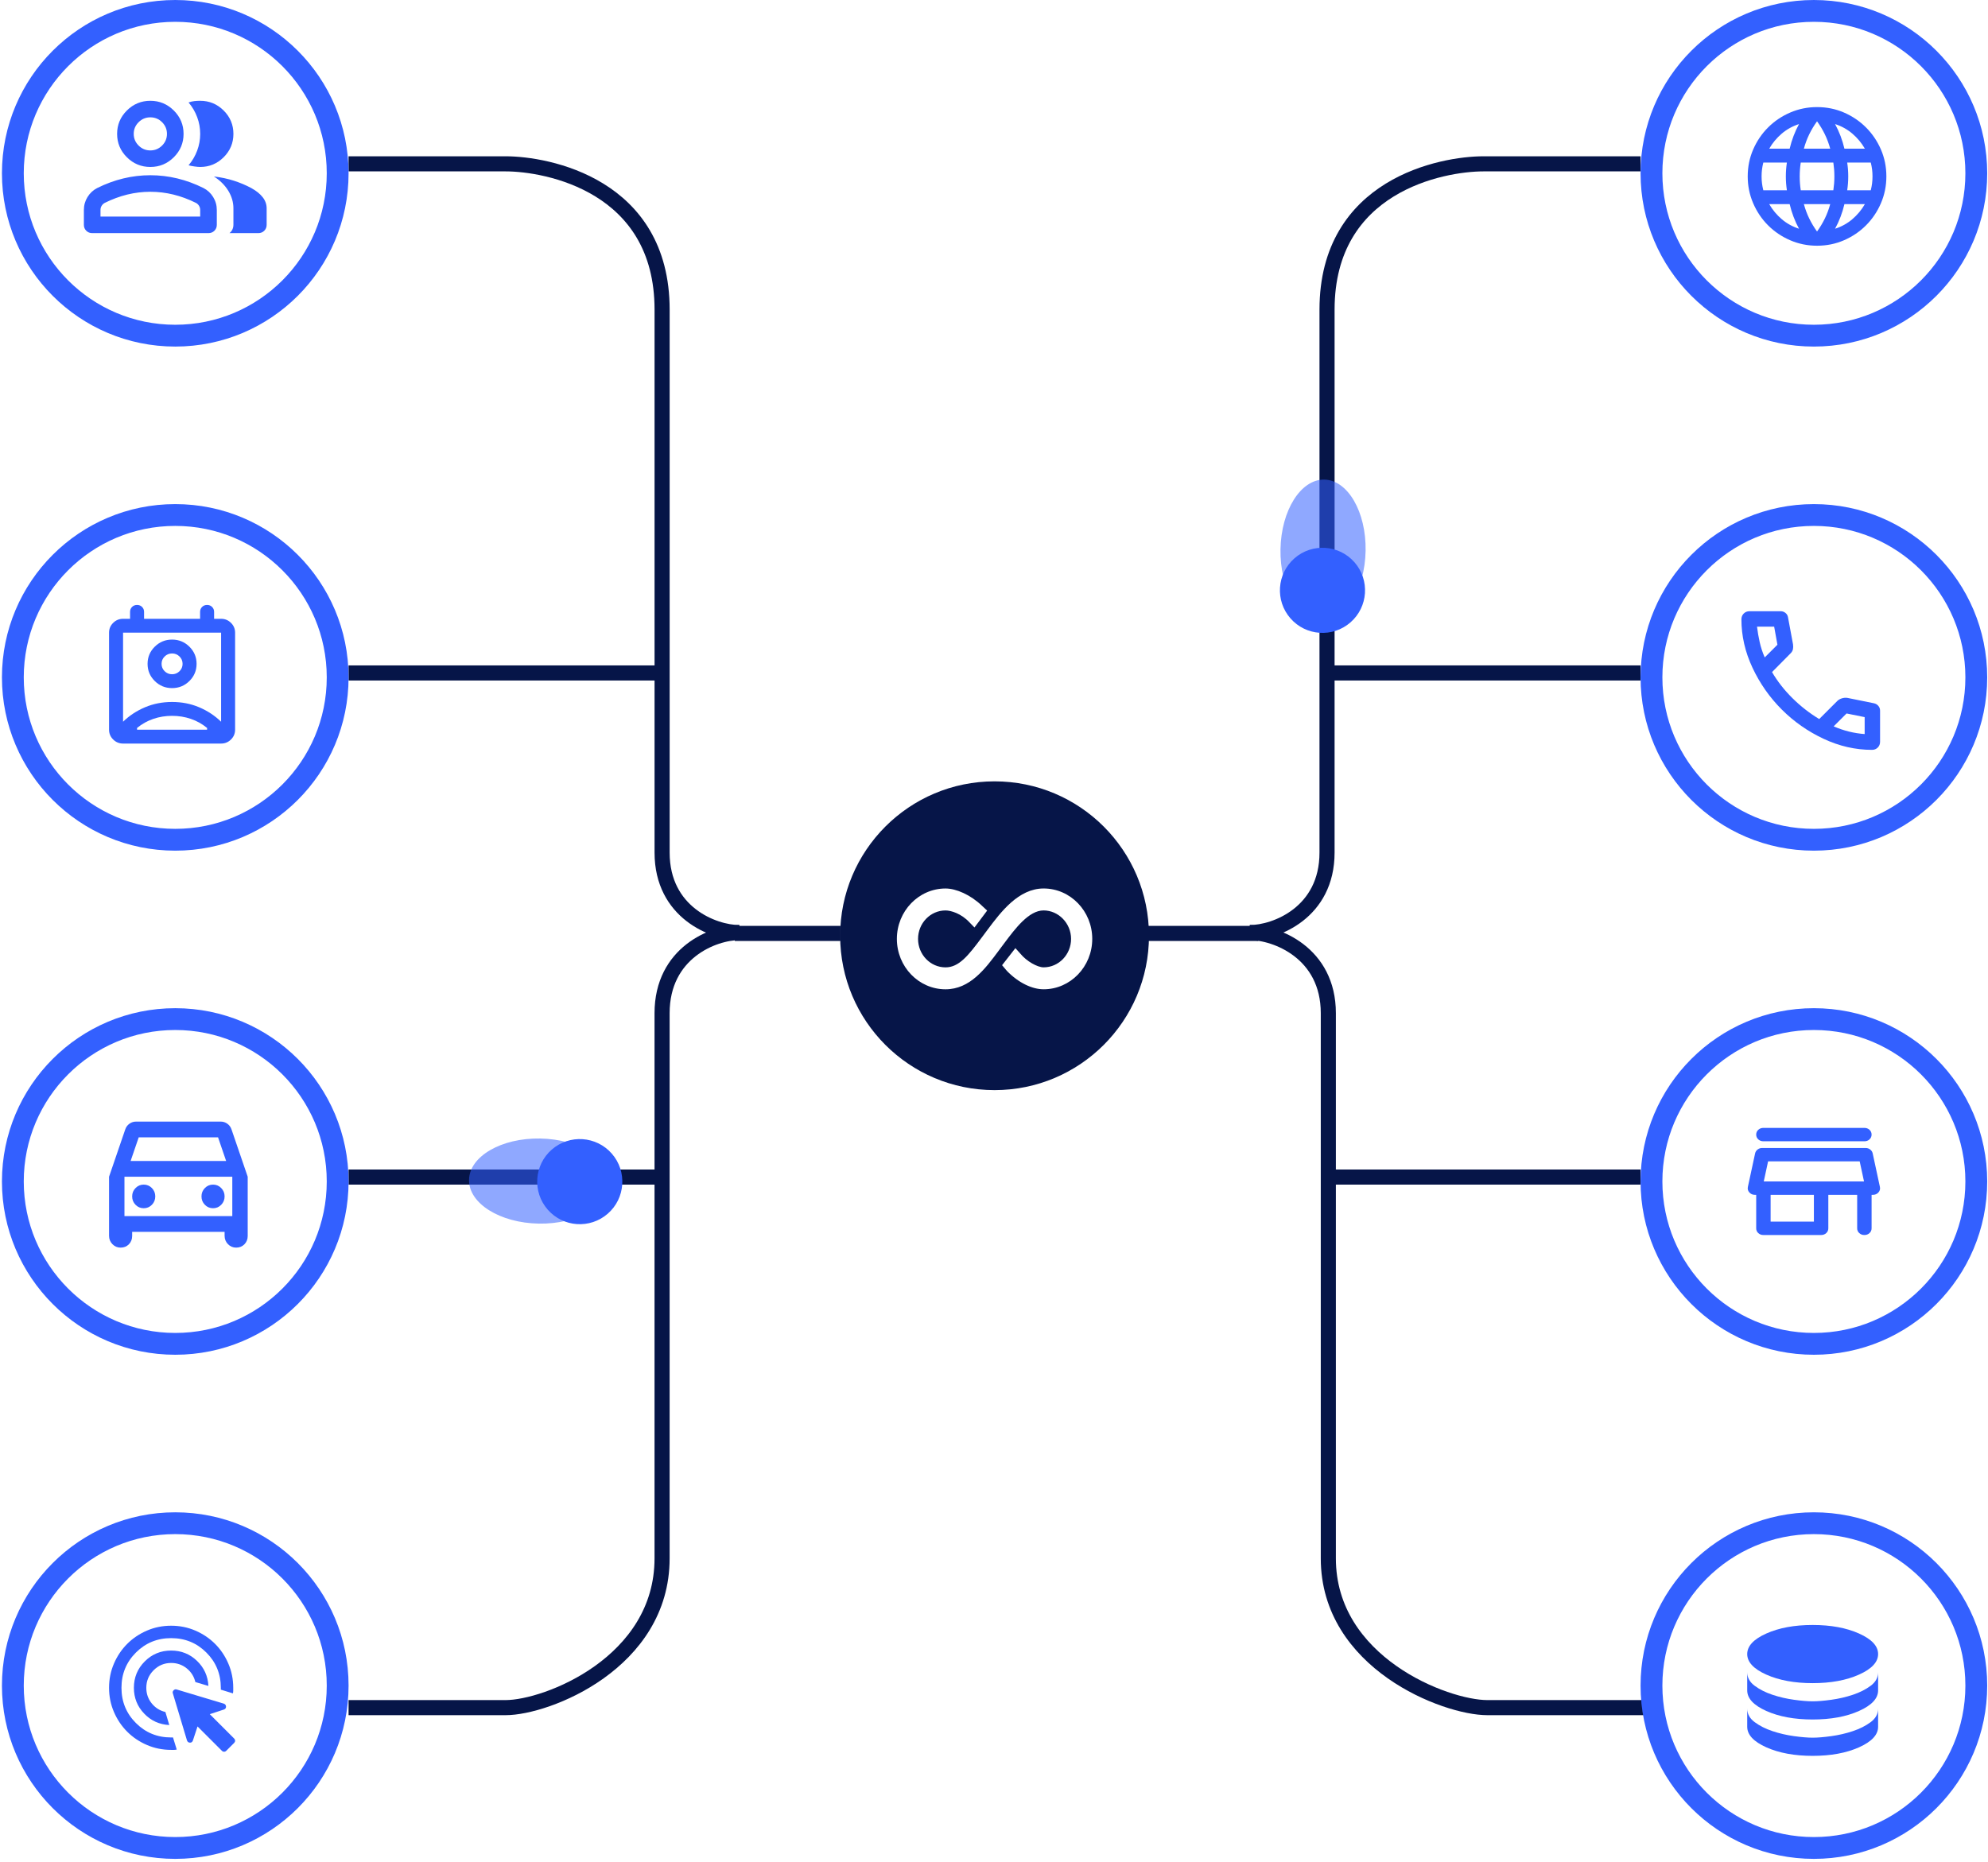 <svg width="395" height="370" viewBox="0 0 395 370" fill="none" xmlns="http://www.w3.org/2000/svg">
<path d="M69.258 32.559C69.258 32.559 92.294 32.559 100.476 32.559C108.659 32.559 131.555 36.773 131.555 61.533C131.555 100.539 131.555 162.478 131.555 169.441C131.555 181.36 141.783 185.332 146.897 185.332" stroke="#061548" stroke-width="3"/>
<path d="M325.969 32.559C325.969 32.559 302.933 32.559 294.75 32.559C286.568 32.559 263.672 36.773 263.672 61.533C263.672 100.539 263.672 162.478 263.672 169.441C263.672 181.36 253.444 185.332 248.33 185.332" stroke="#061548" stroke-width="3"/>
<path d="M69.258 339.358C69.258 339.358 92.277 339.358 100.462 339.358C108.648 339.358 131.55 330.453 131.55 309.698C131.55 270.372 131.55 208.374 131.55 201.354C131.55 189.338 141.781 185.332 146.897 185.332" stroke="#061548" stroke-width="3"/>
<path d="M327.225 339.358C327.225 339.358 303.834 339.358 295.517 339.358C287.2 339.358 263.928 330.453 263.928 309.698C263.928 270.372 263.928 208.374 263.928 201.354C263.928 189.338 253.531 185.332 248.333 185.332" stroke="#061548" stroke-width="3"/>
<line x1="69.258" y1="233.919" x2="131.87" y2="233.919" stroke="#061548" stroke-width="3"/>
<line y1="-1.5" x2="62.612" y2="-1.5" transform="matrix(-1 8.74228e-08 8.74228e-08 1 325.969 235.419)" stroke="#061548" stroke-width="3"/>
<line x1="145.998" y1="185.5" x2="166.998" y2="185.5" stroke="#061548" stroke-width="3"/>
<line x1="249.998" y1="185.5" x2="227.998" y2="185.5" stroke="#061548" stroke-width="3"/>
<line x1="69.258" y1="133.738" x2="131.87" y2="133.738" stroke="#061548" stroke-width="3"/>
<line y1="-1.5" x2="62.612" y2="-1.5" transform="matrix(-1 8.04289e-08 8.04289e-08 1 325.969 135.238)" stroke="#061548" stroke-width="3"/>
<g filter="url(#filter0_b_12043_41485)">
<circle cx="34.822" cy="34.437" r="34.437" fill="white" fill-opacity="0.1"/>
<circle cx="34.822" cy="34.437" r="32.269" stroke="#3360FF" stroke-width="4.335"/>
</g>
<path d="M18.317 46.328C17.849 46.328 17.457 46.171 17.141 45.855C16.825 45.541 16.666 45.151 16.666 44.685V41.726C16.666 40.795 16.907 39.939 17.389 39.157C17.87 38.377 18.509 37.782 19.307 37.371C21.013 36.522 22.746 35.885 24.507 35.459C26.267 35.035 28.056 34.823 29.872 34.823C31.687 34.823 33.475 35.035 35.236 35.459C36.997 35.885 38.73 36.522 40.436 37.371C41.234 37.782 41.873 38.377 42.354 39.157C42.836 39.939 43.077 40.795 43.077 41.726V44.685C43.077 45.151 42.919 45.541 42.602 45.855C42.286 46.171 41.894 46.328 41.426 46.328H18.317ZM45.594 46.328C45.842 46.137 46.035 45.897 46.172 45.608C46.31 45.321 46.378 45 46.378 44.644V41.398C46.378 40.192 46.042 39.035 45.368 37.925C44.694 36.816 43.737 35.864 42.499 35.07C43.902 35.234 45.223 35.515 46.461 35.911C47.699 36.309 48.854 36.796 49.927 37.371C50.918 37.919 51.674 38.528 52.197 39.199C52.72 39.87 52.981 40.603 52.981 41.398V44.685C52.981 45.151 52.823 45.541 52.506 45.855C52.19 46.171 51.798 46.328 51.33 46.328H45.594ZM29.872 33.18C28.056 33.18 26.501 32.536 25.208 31.249C23.915 29.961 23.269 28.413 23.269 26.605C23.269 24.798 23.915 23.25 25.208 21.962C26.501 20.675 28.056 20.031 29.872 20.031C31.687 20.031 33.242 20.675 34.535 21.962C35.828 23.25 36.474 24.798 36.474 26.605C36.474 28.413 35.828 29.961 34.535 31.249C33.242 32.536 31.687 33.18 29.872 33.18ZM46.378 26.605C46.378 28.413 45.732 29.961 44.439 31.249C43.146 32.536 41.591 33.18 39.776 33.18C39.473 33.18 39.088 33.146 38.62 33.078C38.152 33.009 37.767 32.933 37.465 32.851C38.208 31.974 38.778 31.002 39.176 29.934C39.576 28.865 39.776 27.756 39.776 26.605C39.776 25.455 39.576 24.346 39.176 23.277C38.778 22.209 38.208 21.236 37.465 20.36C37.85 20.223 38.235 20.134 38.62 20.092C39.005 20.052 39.39 20.031 39.776 20.031C41.591 20.031 43.146 20.675 44.439 21.962C45.732 23.25 46.378 24.798 46.378 26.605ZM19.967 43.041H39.776V41.726C39.776 41.425 39.7 41.151 39.55 40.905C39.398 40.658 39.198 40.466 38.95 40.329C37.465 39.59 35.965 39.035 34.452 38.664C32.939 38.295 31.412 38.111 29.872 38.111C28.331 38.111 26.804 38.295 25.291 38.664C23.778 39.035 22.278 39.59 20.793 40.329C20.545 40.466 20.346 40.658 20.195 40.905C20.043 41.151 19.967 41.425 19.967 41.726V43.041ZM29.872 29.893C30.779 29.893 31.557 29.57 32.204 28.926C32.85 28.283 33.173 27.509 33.173 26.605C33.173 25.702 32.85 24.928 32.204 24.285C31.557 23.64 30.779 23.318 29.872 23.318C28.964 23.318 28.187 23.64 27.541 24.285C26.894 24.928 26.57 25.702 26.57 26.605C26.57 27.509 26.894 28.283 27.541 28.926C28.187 29.57 28.964 29.893 29.872 29.893Z" fill="#3360FF"/>
<g filter="url(#filter1_b_12043_41485)">
<circle cx="360.404" cy="34.437" r="34.437" fill="white" fill-opacity="0.1"/>
<circle cx="360.404" cy="34.437" r="32.269" stroke="#3360FF" stroke-width="4.335"/>
</g>
<path d="M361.032 48.832C359.15 48.832 357.371 48.47 355.695 47.746C354.019 47.023 352.556 46.036 351.305 44.785C350.053 43.534 349.066 42.071 348.343 40.395C347.62 38.719 347.258 36.94 347.258 35.057C347.258 33.151 347.62 31.367 348.343 29.703C349.066 28.038 350.053 26.58 351.305 25.329C352.556 24.078 354.019 23.09 355.695 22.366C357.371 21.644 359.15 21.282 361.032 21.282C362.938 21.282 364.723 21.644 366.387 22.366C368.052 23.09 369.509 24.078 370.76 25.329C372.012 26.58 372.999 28.038 373.722 29.703C374.445 31.367 374.807 33.151 374.807 35.057C374.807 36.94 374.445 38.719 373.722 40.395C372.999 42.071 372.012 43.534 370.76 44.785C369.509 46.036 368.052 47.023 366.387 47.746C364.723 48.47 362.938 48.832 361.032 48.832ZM361.032 46.008C361.629 45.181 362.146 44.32 362.582 43.425C363.018 42.53 363.374 41.577 363.65 40.567H358.415C358.691 41.577 359.047 42.53 359.483 43.425C359.919 44.32 360.436 45.181 361.032 46.008ZM357.451 45.457C357.038 44.699 356.676 43.913 356.367 43.097C356.057 42.283 355.798 41.439 355.591 40.567H351.528C352.194 41.715 353.026 42.713 354.024 43.563C355.023 44.412 356.165 45.044 357.451 45.457ZM364.614 45.457C365.9 45.044 367.041 44.412 368.04 43.563C369.039 42.713 369.871 41.715 370.537 40.567H366.473C366.267 41.439 366.009 42.283 365.699 43.097C365.389 43.913 365.027 44.699 364.614 45.457ZM350.357 37.812H355.041C354.972 37.353 354.92 36.899 354.885 36.451C354.851 36.004 354.834 35.539 354.834 35.057C354.834 34.575 354.851 34.11 354.885 33.663C354.92 33.215 354.972 32.761 355.041 32.302H350.357C350.242 32.761 350.156 33.215 350.098 33.663C350.041 34.11 350.013 34.575 350.013 35.057C350.013 35.539 350.041 36.004 350.098 36.451C350.156 36.899 350.242 37.353 350.357 37.812ZM357.795 37.812H364.27C364.338 37.353 364.39 36.899 364.425 36.451C364.459 36.004 364.476 35.539 364.476 35.057C364.476 34.575 364.459 34.11 364.425 33.663C364.39 33.215 364.338 32.761 364.27 32.302H357.795C357.727 32.761 357.675 33.215 357.641 33.663C357.606 34.11 357.589 34.575 357.589 35.057C357.589 35.539 357.606 36.004 357.641 36.451C357.675 36.899 357.727 37.353 357.795 37.812ZM367.024 37.812H371.708C371.823 37.353 371.909 36.899 371.967 36.451C372.024 36.004 372.052 35.539 372.052 35.057C372.052 34.575 372.024 34.11 371.967 33.663C371.909 33.215 371.823 32.761 371.708 32.302H367.024C367.093 32.761 367.145 33.215 367.179 33.663C367.214 34.11 367.231 34.575 367.231 35.057C367.231 35.539 367.214 36.004 367.179 36.451C367.145 36.899 367.093 37.353 367.024 37.812ZM366.473 29.547H370.537C369.871 28.399 369.039 27.401 368.04 26.551C367.041 25.702 365.9 25.07 364.614 24.657C365.027 25.415 365.389 26.201 365.699 27.015C366.009 27.831 366.267 28.675 366.473 29.547ZM358.415 29.547H363.65C363.374 28.537 363.018 27.584 362.582 26.689C362.146 25.793 361.629 24.933 361.032 24.106C360.436 24.933 359.919 25.793 359.483 26.689C359.047 27.584 358.691 28.537 358.415 29.547ZM351.528 29.547H355.591C355.798 28.675 356.057 27.831 356.367 27.015C356.676 26.201 357.038 25.415 357.451 24.657C356.165 25.07 355.023 25.702 354.024 26.551C353.026 27.401 352.194 28.399 351.528 29.547Z" fill="#3360FF"/>
<g filter="url(#filter2_b_12043_41485)">
<circle cx="360.404" cy="134.616" r="34.437" fill="white" fill-opacity="0.1"/>
<circle cx="360.404" cy="134.616" r="32.269" stroke="#3360FF" stroke-width="4.335"/>
</g>
<path d="M371.948 149.02C368.658 149.02 365.45 148.286 362.326 146.819C359.2 145.352 356.433 143.414 354.023 141.003C351.612 138.593 349.673 135.825 348.207 132.7C346.739 129.575 346.006 126.368 346.006 123.077C346.006 122.618 346.159 122.235 346.465 121.929C346.771 121.623 347.154 121.47 347.613 121.47H353.812C354.169 121.47 354.487 121.585 354.768 121.815C355.049 122.044 355.214 122.338 355.266 122.695L356.26 128.051C356.311 128.409 356.305 128.734 356.242 129.026C356.178 129.32 356.031 129.582 355.801 129.812L352.09 133.561C353.161 135.398 354.507 137.12 356.127 138.727C357.746 140.334 359.525 141.724 361.464 142.897L365.061 139.301C365.29 139.071 365.59 138.899 365.961 138.783C366.33 138.669 366.693 138.638 367.051 138.689L372.331 139.76C372.688 139.836 372.981 140.008 373.211 140.276C373.44 140.544 373.555 140.857 373.555 141.214V147.413C373.555 147.872 373.402 148.254 373.096 148.56C372.79 148.867 372.407 149.02 371.948 149.02ZM350.636 130.653L353.161 128.128L352.511 124.531H349.105C349.233 125.577 349.411 126.61 349.641 127.631C349.87 128.651 350.202 129.658 350.636 130.653ZM370.494 145.882V142.515L366.897 141.788L364.334 144.351C365.329 144.785 366.343 145.13 367.377 145.385C368.409 145.64 369.448 145.805 370.494 145.882Z" fill="#3360FF"/>
<g filter="url(#filter3_b_12043_41485)">
<circle cx="34.822" cy="234.794" r="34.437" fill="white" fill-opacity="0.1"/>
<circle cx="34.822" cy="234.794" r="32.269" stroke="#3360FF" stroke-width="4.335"/>
</g>
<path d="M26.259 244.809V245.631C26.259 246.283 26.043 246.831 25.609 247.275C25.175 247.718 24.627 247.94 23.964 247.94C23.326 247.94 22.784 247.711 22.338 247.254C21.891 246.798 21.668 246.244 21.668 245.592V233.852L24.882 224.46C25.035 223.991 25.31 223.612 25.706 223.325C26.1 223.039 26.54 222.895 27.025 222.895H43.861C44.345 222.895 44.785 223.039 45.181 223.325C45.576 223.612 45.85 223.991 46.003 224.46L49.217 233.852V245.631C49.217 246.283 49.001 246.831 48.567 247.275C48.133 247.718 47.585 247.94 46.922 247.94C46.284 247.94 45.742 247.711 45.296 247.254C44.849 246.798 44.626 246.244 44.626 245.592V244.809H26.259ZM25.953 230.722H44.932L43.325 226.026H27.561L25.953 230.722ZM28.555 240.113C29.193 240.113 29.735 239.885 30.181 239.428C30.628 238.972 30.851 238.418 30.851 237.765C30.851 237.113 30.628 236.559 30.181 236.103C29.735 235.646 29.193 235.417 28.555 235.417C27.918 235.417 27.376 235.646 26.93 236.103C26.483 236.559 26.259 237.113 26.259 237.765C26.259 238.418 26.483 238.972 26.93 239.428C27.376 239.885 27.918 240.113 28.555 240.113ZM42.33 240.113C42.968 240.113 43.51 239.885 43.955 239.428C44.402 238.972 44.626 238.418 44.626 237.765C44.626 237.113 44.402 236.559 43.955 236.103C43.51 235.646 42.968 235.417 42.33 235.417C41.692 235.417 41.151 235.646 40.705 236.103C40.258 236.559 40.034 237.113 40.034 237.765C40.034 238.418 40.258 238.972 40.705 239.428C41.151 239.885 41.692 240.113 42.33 240.113ZM24.729 241.679H46.156V233.852H24.729V241.679Z" fill="#3360FF"/>
<g filter="url(#filter4_b_12043_41485)">
<circle cx="360.404" cy="234.794" r="34.437" fill="white" fill-opacity="0.1"/>
<circle cx="360.404" cy="234.794" r="32.269" stroke="#3360FF" stroke-width="4.335"/>
</g>
<path d="M350.375 226.808C349.969 226.808 349.628 226.68 349.353 226.426C349.079 226.17 348.942 225.854 348.942 225.477C348.942 225.1 349.079 224.784 349.353 224.528C349.628 224.274 349.969 224.146 350.375 224.146H370.438C370.844 224.146 371.184 224.274 371.458 224.528C371.733 224.784 371.871 225.1 371.871 225.477C371.871 225.854 371.733 226.17 371.458 226.426C371.184 226.68 370.844 226.808 370.438 226.808H350.375ZM350.375 245.435C349.969 245.435 349.628 245.307 349.353 245.051C349.079 244.797 348.942 244.481 348.942 244.104V237.452H348.691C348.237 237.452 347.867 237.291 347.58 236.969C347.294 236.648 347.198 236.276 347.294 235.855L348.727 229.202C348.798 228.892 348.966 228.637 349.228 228.437C349.491 228.238 349.79 228.138 350.124 228.138H370.689C371.023 228.138 371.322 228.238 371.584 228.437C371.847 228.637 372.014 228.892 372.086 229.202L373.519 235.855C373.615 236.276 373.519 236.648 373.232 236.969C372.946 237.291 372.576 237.452 372.122 237.452H371.871V244.104C371.871 244.481 371.733 244.797 371.458 245.051C371.184 245.307 370.844 245.435 370.438 245.435C370.032 245.435 369.692 245.307 369.418 245.051C369.142 244.797 369.005 244.481 369.005 244.104V237.452H363.273V244.104C363.273 244.481 363.135 244.797 362.861 245.051C362.586 245.307 362.246 245.435 361.839 245.435H350.375ZM351.808 242.774H360.406V237.452H351.808V242.774ZM350.446 234.791H370.366L369.506 230.799H351.306L350.446 234.791Z" fill="#3360FF"/>
<g filter="url(#filter5_b_12043_41485)">
<circle cx="34.822" cy="134.616" r="34.437" fill="white" fill-opacity="0.1"/>
<circle cx="34.822" cy="134.616" r="32.269" stroke="#3360FF" stroke-width="4.335"/>
</g>
<path d="M27.233 145.013H41.147V144.669C40.173 143.865 39.095 143.263 37.912 142.862C36.73 142.459 35.489 142.258 34.19 142.258C32.892 142.258 31.651 142.459 30.468 142.862C29.286 143.263 28.207 143.865 27.233 144.669V145.013ZM24.451 143.429C25.703 142.212 27.158 141.254 28.817 140.553C30.474 139.853 32.266 139.503 34.19 139.503C36.115 139.503 37.907 139.853 39.565 140.553C41.223 141.254 42.678 142.212 43.93 143.429V125.729H24.451V143.429ZM34.19 136.748C32.845 136.748 31.698 136.278 30.747 135.336C29.796 134.395 29.321 133.259 29.321 131.927C29.321 130.596 29.796 129.459 30.747 128.518C31.698 127.577 32.845 127.106 34.19 127.106C35.535 127.106 36.683 127.577 37.634 128.518C38.585 129.459 39.06 130.596 39.06 131.927C39.06 133.259 38.585 134.395 37.634 135.336C36.683 136.278 35.535 136.748 34.19 136.748ZM34.19 133.993C34.77 133.993 35.263 133.792 35.668 133.39C36.074 132.989 36.278 132.501 36.278 131.927C36.278 131.353 36.074 130.866 35.668 130.464C35.263 130.062 34.77 129.861 34.19 129.861C33.611 129.861 33.118 130.062 32.713 130.464C32.306 130.866 32.103 131.353 32.103 131.927C32.103 132.501 32.306 132.989 32.713 133.39C33.118 133.792 33.611 133.993 34.19 133.993ZM24.451 147.768C23.686 147.768 23.03 147.499 22.485 146.96C21.94 146.42 21.668 145.771 21.668 145.013V125.729C21.668 124.971 21.94 124.323 22.485 123.784C23.03 123.244 23.686 122.974 24.451 122.974H25.842V121.596C25.842 121.206 25.975 120.879 26.241 120.614C26.509 120.351 26.839 120.219 27.233 120.219C27.628 120.219 27.958 120.351 28.226 120.614C28.492 120.879 28.625 121.206 28.625 121.596V122.974H39.756V121.596C39.756 121.206 39.889 120.879 40.157 120.614C40.423 120.351 40.753 120.219 41.147 120.219C41.541 120.219 41.872 120.351 42.138 120.614C42.405 120.879 42.539 121.206 42.539 121.596V122.974H43.93C44.695 122.974 45.351 123.244 45.896 123.784C46.441 124.323 46.713 124.971 46.713 125.729V145.013C46.713 145.771 46.441 146.42 45.896 146.96C45.351 147.499 44.695 147.768 43.93 147.768H24.451Z" fill="#3360FF"/>
<g filter="url(#filter6_b_12043_41485)">
<circle cx="34.822" cy="334.978" r="34.437" fill="white" fill-opacity="0.1"/>
<circle cx="34.822" cy="334.978" r="32.269" stroke="#3360FF" stroke-width="4.335"/>
</g>
<path d="M33.635 342.818C31.661 342.716 29.996 341.955 28.639 340.536C27.282 339.117 26.603 337.411 26.603 335.416C26.603 333.36 27.323 331.612 28.762 330.173C30.201 328.733 31.949 328.014 34.005 328.014C36 328.014 37.707 328.692 39.125 330.049C40.544 331.406 41.305 333.072 41.408 335.046L38.817 334.275C38.55 333.164 37.974 332.255 37.09 331.546C36.206 330.836 35.177 330.481 34.005 330.481C32.648 330.481 31.486 330.964 30.52 331.931C29.554 332.897 29.07 334.059 29.07 335.416C29.07 336.588 29.425 337.616 30.135 338.5C30.844 339.385 31.754 339.96 32.864 340.228L33.635 342.818ZM34.005 347.753C32.299 347.753 30.695 347.429 29.194 346.781C27.693 346.134 26.387 345.255 25.277 344.145C24.166 343.034 23.288 341.729 22.64 340.228C21.992 338.727 21.668 337.123 21.668 335.416C21.668 333.709 21.992 332.105 22.64 330.604C23.288 329.103 24.166 327.798 25.277 326.687C26.387 325.577 27.693 324.698 29.194 324.05C30.695 323.402 32.299 323.079 34.005 323.079C35.712 323.079 37.316 323.402 38.817 324.05C40.318 324.698 41.624 325.577 42.734 326.687C43.844 327.798 44.723 329.103 45.37 330.604C46.019 332.105 46.343 333.709 46.343 335.416V335.971C46.343 336.156 46.322 336.341 46.281 336.526L43.875 335.786V335.416C43.875 332.661 42.919 330.327 41.007 328.415C39.094 326.502 36.761 325.546 34.005 325.546C31.25 325.546 28.916 326.502 27.004 328.415C25.092 330.327 24.135 332.661 24.135 335.416C24.135 338.171 25.092 340.505 27.004 342.417C28.916 344.33 31.25 345.286 34.005 345.286H34.376L35.116 347.692C34.931 347.733 34.746 347.753 34.56 347.753H34.005ZM44.091 347.938L39.249 343.096L38.323 345.903C38.221 346.191 38.025 346.329 37.737 346.319C37.45 346.309 37.254 346.16 37.151 345.872L34.345 336.526C34.262 336.3 34.314 336.095 34.499 335.909C34.684 335.724 34.889 335.673 35.116 335.755L44.461 338.562C44.749 338.665 44.898 338.86 44.909 339.148C44.919 339.436 44.78 339.631 44.492 339.734L41.685 340.659L46.528 345.502C46.651 345.625 46.713 345.769 46.713 345.934C46.713 346.098 46.651 346.242 46.528 346.365L44.955 347.938C44.831 348.062 44.688 348.123 44.523 348.123C44.358 348.123 44.215 348.062 44.091 347.938Z" fill="#3360FF"/>
<g filter="url(#filter7_b_12043_41485)">
<circle cx="360.404" cy="334.978" r="34.437" fill="white" fill-opacity="0.1"/>
<circle cx="360.404" cy="334.978" r="32.269" stroke="#3360FF" stroke-width="4.335"/>
</g>
<path d="M360.162 334.492C356.55 334.492 353.48 333.926 350.951 332.794C348.422 331.662 347.158 330.302 347.158 328.712C347.158 327.123 348.422 325.762 350.951 324.63C353.48 323.499 356.55 322.933 360.162 322.933C363.775 322.933 366.845 323.499 369.373 324.63C371.902 325.762 373.166 327.123 373.166 328.712C373.166 330.302 371.902 331.662 369.373 332.794C366.845 333.926 363.775 334.492 360.162 334.492ZM360.162 341.716C356.55 341.716 353.48 341.15 350.951 340.019C348.422 338.887 347.158 337.526 347.158 335.937V332.324C347.158 333.384 347.652 334.281 348.639 335.016C349.627 335.75 350.807 336.346 352.179 336.804C353.552 337.261 354.979 337.592 356.46 337.796C357.941 338.001 359.175 338.104 360.162 338.104C361.15 338.104 362.384 338.001 363.864 337.796C365.346 337.592 366.773 337.261 368.145 336.804C369.518 336.346 370.698 335.75 371.685 335.016C372.673 334.281 373.166 333.384 373.166 332.324V335.937C373.166 337.526 371.902 338.887 369.373 340.019C366.845 341.15 363.775 341.716 360.162 341.716ZM360.162 348.941C356.55 348.941 353.48 348.375 350.951 347.243C348.422 346.111 347.158 344.751 347.158 343.161V339.549C347.158 340.609 347.652 341.506 348.639 342.241C349.627 342.975 350.807 343.571 352.179 344.028C353.552 344.486 354.979 344.817 356.46 345.022C357.941 345.226 359.175 345.329 360.162 345.329C361.15 345.329 362.384 345.226 363.864 345.022C365.346 344.817 366.773 344.486 368.145 344.028C369.518 343.571 370.698 342.975 371.685 342.241C372.673 341.506 373.166 340.609 373.166 339.549V343.161C373.166 344.751 371.902 346.111 369.373 347.243C366.845 348.375 363.775 348.941 360.162 348.941Z" fill="#3360FF"/>
<circle cx="197.612" cy="185.958" r="28.802" fill="#061548" stroke="#061548" stroke-width="3.757"/>
<path d="M217.021 186.584C217.021 181.063 212.684 176.568 207.355 176.568C202.36 176.568 198.829 181.282 196.251 184.725L195.864 185.244C195.632 185.549 195.409 185.853 195.186 186.154L195.115 186.247C192.353 189.966 190.523 192.244 187.867 192.244C184.858 192.244 182.409 189.706 182.409 186.588C182.409 183.47 184.858 180.933 187.867 180.933C188.936 180.933 190.99 181.538 192.623 183.296L193.619 184.319L196.138 180.961L195.143 180.032C192.866 177.839 190.002 176.572 187.867 176.572C182.538 176.572 178.201 181.067 178.201 186.588C178.201 192.11 182.538 196.604 187.867 196.604C192.729 196.604 195.766 192.516 198.449 188.907L198.485 188.858C198.716 188.549 198.947 188.241 199.178 187.928L199.574 187.4C201.733 184.518 204.417 180.929 207.355 180.929C210.294 180.929 212.813 183.466 212.813 186.584C212.813 189.702 210.364 192.24 207.355 192.24C206.137 192.24 203.989 191.054 202.74 189.524L201.752 188.423L199.104 191.814L200.048 192.93C202.352 195.317 205.083 196.6 207.355 196.6C212.684 196.6 217.021 192.106 217.021 186.584Z" fill="white"/>
<g opacity="0.55" filter="url(#filter8_f_12043_41485)">
<ellipse cx="107.191" cy="234.714" rx="8.457" ry="13.999" transform="rotate(-89 107.191 234.714)" fill="#3360FF"/>
</g>
<g opacity="0.55" filter="url(#filter9_f_12043_41485)">
<ellipse cx="262.879" cy="109.31" rx="8.457" ry="13.999" transform="rotate(1 262.879 109.31)" fill="#3360FF"/>
</g>
<g filter="url(#filter10_f_12043_41485)">
<circle cx="115.196" cy="234.827" r="8.457" transform="rotate(-41.137 115.196 234.827)" fill="#3360FF"/>
</g>
<g filter="url(#filter11_f_12043_41485)">
<circle cx="262.767" cy="117.317" r="8.457" transform="rotate(48.863 262.767 117.317)" fill="#3360FF"/>
</g>
<defs>
<filter id="filter0_b_12043_41485" x="-12.138" y="-12.522" width="93.918" height="93.918" filterUnits="userSpaceOnUse" color-interpolation-filters="sRGB">
<feFlood flood-opacity="0" result="BackgroundImageFix"/>
<feGaussianBlur in="BackgroundImageFix" stdDeviation="6.261"/>
<feComposite in2="SourceAlpha" operator="in" result="effect1_backgroundBlur_12043_41485"/>
<feBlend mode="normal" in="SourceGraphic" in2="effect1_backgroundBlur_12043_41485" result="shape"/>
</filter>
<filter id="filter1_b_12043_41485" x="313.444" y="-12.522" width="93.918" height="93.918" filterUnits="userSpaceOnUse" color-interpolation-filters="sRGB">
<feFlood flood-opacity="0" result="BackgroundImageFix"/>
<feGaussianBlur in="BackgroundImageFix" stdDeviation="6.261"/>
<feComposite in2="SourceAlpha" operator="in" result="effect1_backgroundBlur_12043_41485"/>
<feBlend mode="normal" in="SourceGraphic" in2="effect1_backgroundBlur_12043_41485" result="shape"/>
</filter>
<filter id="filter2_b_12043_41485" x="313.444" y="87.657" width="93.918" height="93.918" filterUnits="userSpaceOnUse" color-interpolation-filters="sRGB">
<feFlood flood-opacity="0" result="BackgroundImageFix"/>
<feGaussianBlur in="BackgroundImageFix" stdDeviation="6.261"/>
<feComposite in2="SourceAlpha" operator="in" result="effect1_backgroundBlur_12043_41485"/>
<feBlend mode="normal" in="SourceGraphic" in2="effect1_backgroundBlur_12043_41485" result="shape"/>
</filter>
<filter id="filter3_b_12043_41485" x="-12.138" y="187.835" width="93.918" height="93.918" filterUnits="userSpaceOnUse" color-interpolation-filters="sRGB">
<feFlood flood-opacity="0" result="BackgroundImageFix"/>
<feGaussianBlur in="BackgroundImageFix" stdDeviation="6.261"/>
<feComposite in2="SourceAlpha" operator="in" result="effect1_backgroundBlur_12043_41485"/>
<feBlend mode="normal" in="SourceGraphic" in2="effect1_backgroundBlur_12043_41485" result="shape"/>
</filter>
<filter id="filter4_b_12043_41485" x="313.444" y="187.835" width="93.918" height="93.918" filterUnits="userSpaceOnUse" color-interpolation-filters="sRGB">
<feFlood flood-opacity="0" result="BackgroundImageFix"/>
<feGaussianBlur in="BackgroundImageFix" stdDeviation="6.261"/>
<feComposite in2="SourceAlpha" operator="in" result="effect1_backgroundBlur_12043_41485"/>
<feBlend mode="normal" in="SourceGraphic" in2="effect1_backgroundBlur_12043_41485" result="shape"/>
</filter>
<filter id="filter5_b_12043_41485" x="-12.138" y="87.657" width="93.918" height="93.918" filterUnits="userSpaceOnUse" color-interpolation-filters="sRGB">
<feFlood flood-opacity="0" result="BackgroundImageFix"/>
<feGaussianBlur in="BackgroundImageFix" stdDeviation="6.261"/>
<feComposite in2="SourceAlpha" operator="in" result="effect1_backgroundBlur_12043_41485"/>
<feBlend mode="normal" in="SourceGraphic" in2="effect1_backgroundBlur_12043_41485" result="shape"/>
</filter>
<filter id="filter6_b_12043_41485" x="-12.138" y="288.019" width="93.918" height="93.918" filterUnits="userSpaceOnUse" color-interpolation-filters="sRGB">
<feFlood flood-opacity="0" result="BackgroundImageFix"/>
<feGaussianBlur in="BackgroundImageFix" stdDeviation="6.261"/>
<feComposite in2="SourceAlpha" operator="in" result="effect1_backgroundBlur_12043_41485"/>
<feBlend mode="normal" in="SourceGraphic" in2="effect1_backgroundBlur_12043_41485" result="shape"/>
</filter>
<filter id="filter7_b_12043_41485" x="313.444" y="288.019" width="93.918" height="93.918" filterUnits="userSpaceOnUse" color-interpolation-filters="sRGB">
<feFlood flood-opacity="0" result="BackgroundImageFix"/>
<feGaussianBlur in="BackgroundImageFix" stdDeviation="6.261"/>
<feComposite in2="SourceAlpha" operator="in" result="effect1_backgroundBlur_12043_41485"/>
<feBlend mode="normal" in="SourceGraphic" in2="effect1_backgroundBlur_12043_41485" result="shape"/>
</filter>
<filter id="filter8_f_12043_41485" x="83.175" y="216.237" width="48.032" height="36.954" filterUnits="userSpaceOnUse" color-interpolation-filters="sRGB">
<feFlood flood-opacity="0" result="BackgroundImageFix"/>
<feBlend mode="normal" in="SourceGraphic" in2="BackgroundImageFix" result="shape"/>
<feGaussianBlur stdDeviation="5.009" result="effect1_foregroundBlur_12043_41485"/>
</filter>
<filter id="filter9_f_12043_41485" x="244.402" y="85.295" width="36.954" height="48.031" filterUnits="userSpaceOnUse" color-interpolation-filters="sRGB">
<feFlood flood-opacity="0" result="BackgroundImageFix"/>
<feBlend mode="normal" in="SourceGraphic" in2="BackgroundImageFix" result="shape"/>
<feGaussianBlur stdDeviation="5.009" result="effect1_foregroundBlur_12043_41485"/>
</filter>
<filter id="filter10_f_12043_41485" x="101.731" y="221.361" width="26.932" height="26.932" filterUnits="userSpaceOnUse" color-interpolation-filters="sRGB">
<feFlood flood-opacity="0" result="BackgroundImageFix"/>
<feBlend mode="normal" in="SourceGraphic" in2="BackgroundImageFix" result="shape"/>
<feGaussianBlur stdDeviation="2.504" result="effect1_foregroundBlur_12043_41485"/>
</filter>
<filter id="filter11_f_12043_41485" x="249.3" y="103.85" width="26.932" height="26.932" filterUnits="userSpaceOnUse" color-interpolation-filters="sRGB">
<feFlood flood-opacity="0" result="BackgroundImageFix"/>
<feBlend mode="normal" in="SourceGraphic" in2="BackgroundImageFix" result="shape"/>
<feGaussianBlur stdDeviation="2.504" result="effect1_foregroundBlur_12043_41485"/>
</filter>
</defs>
</svg>
